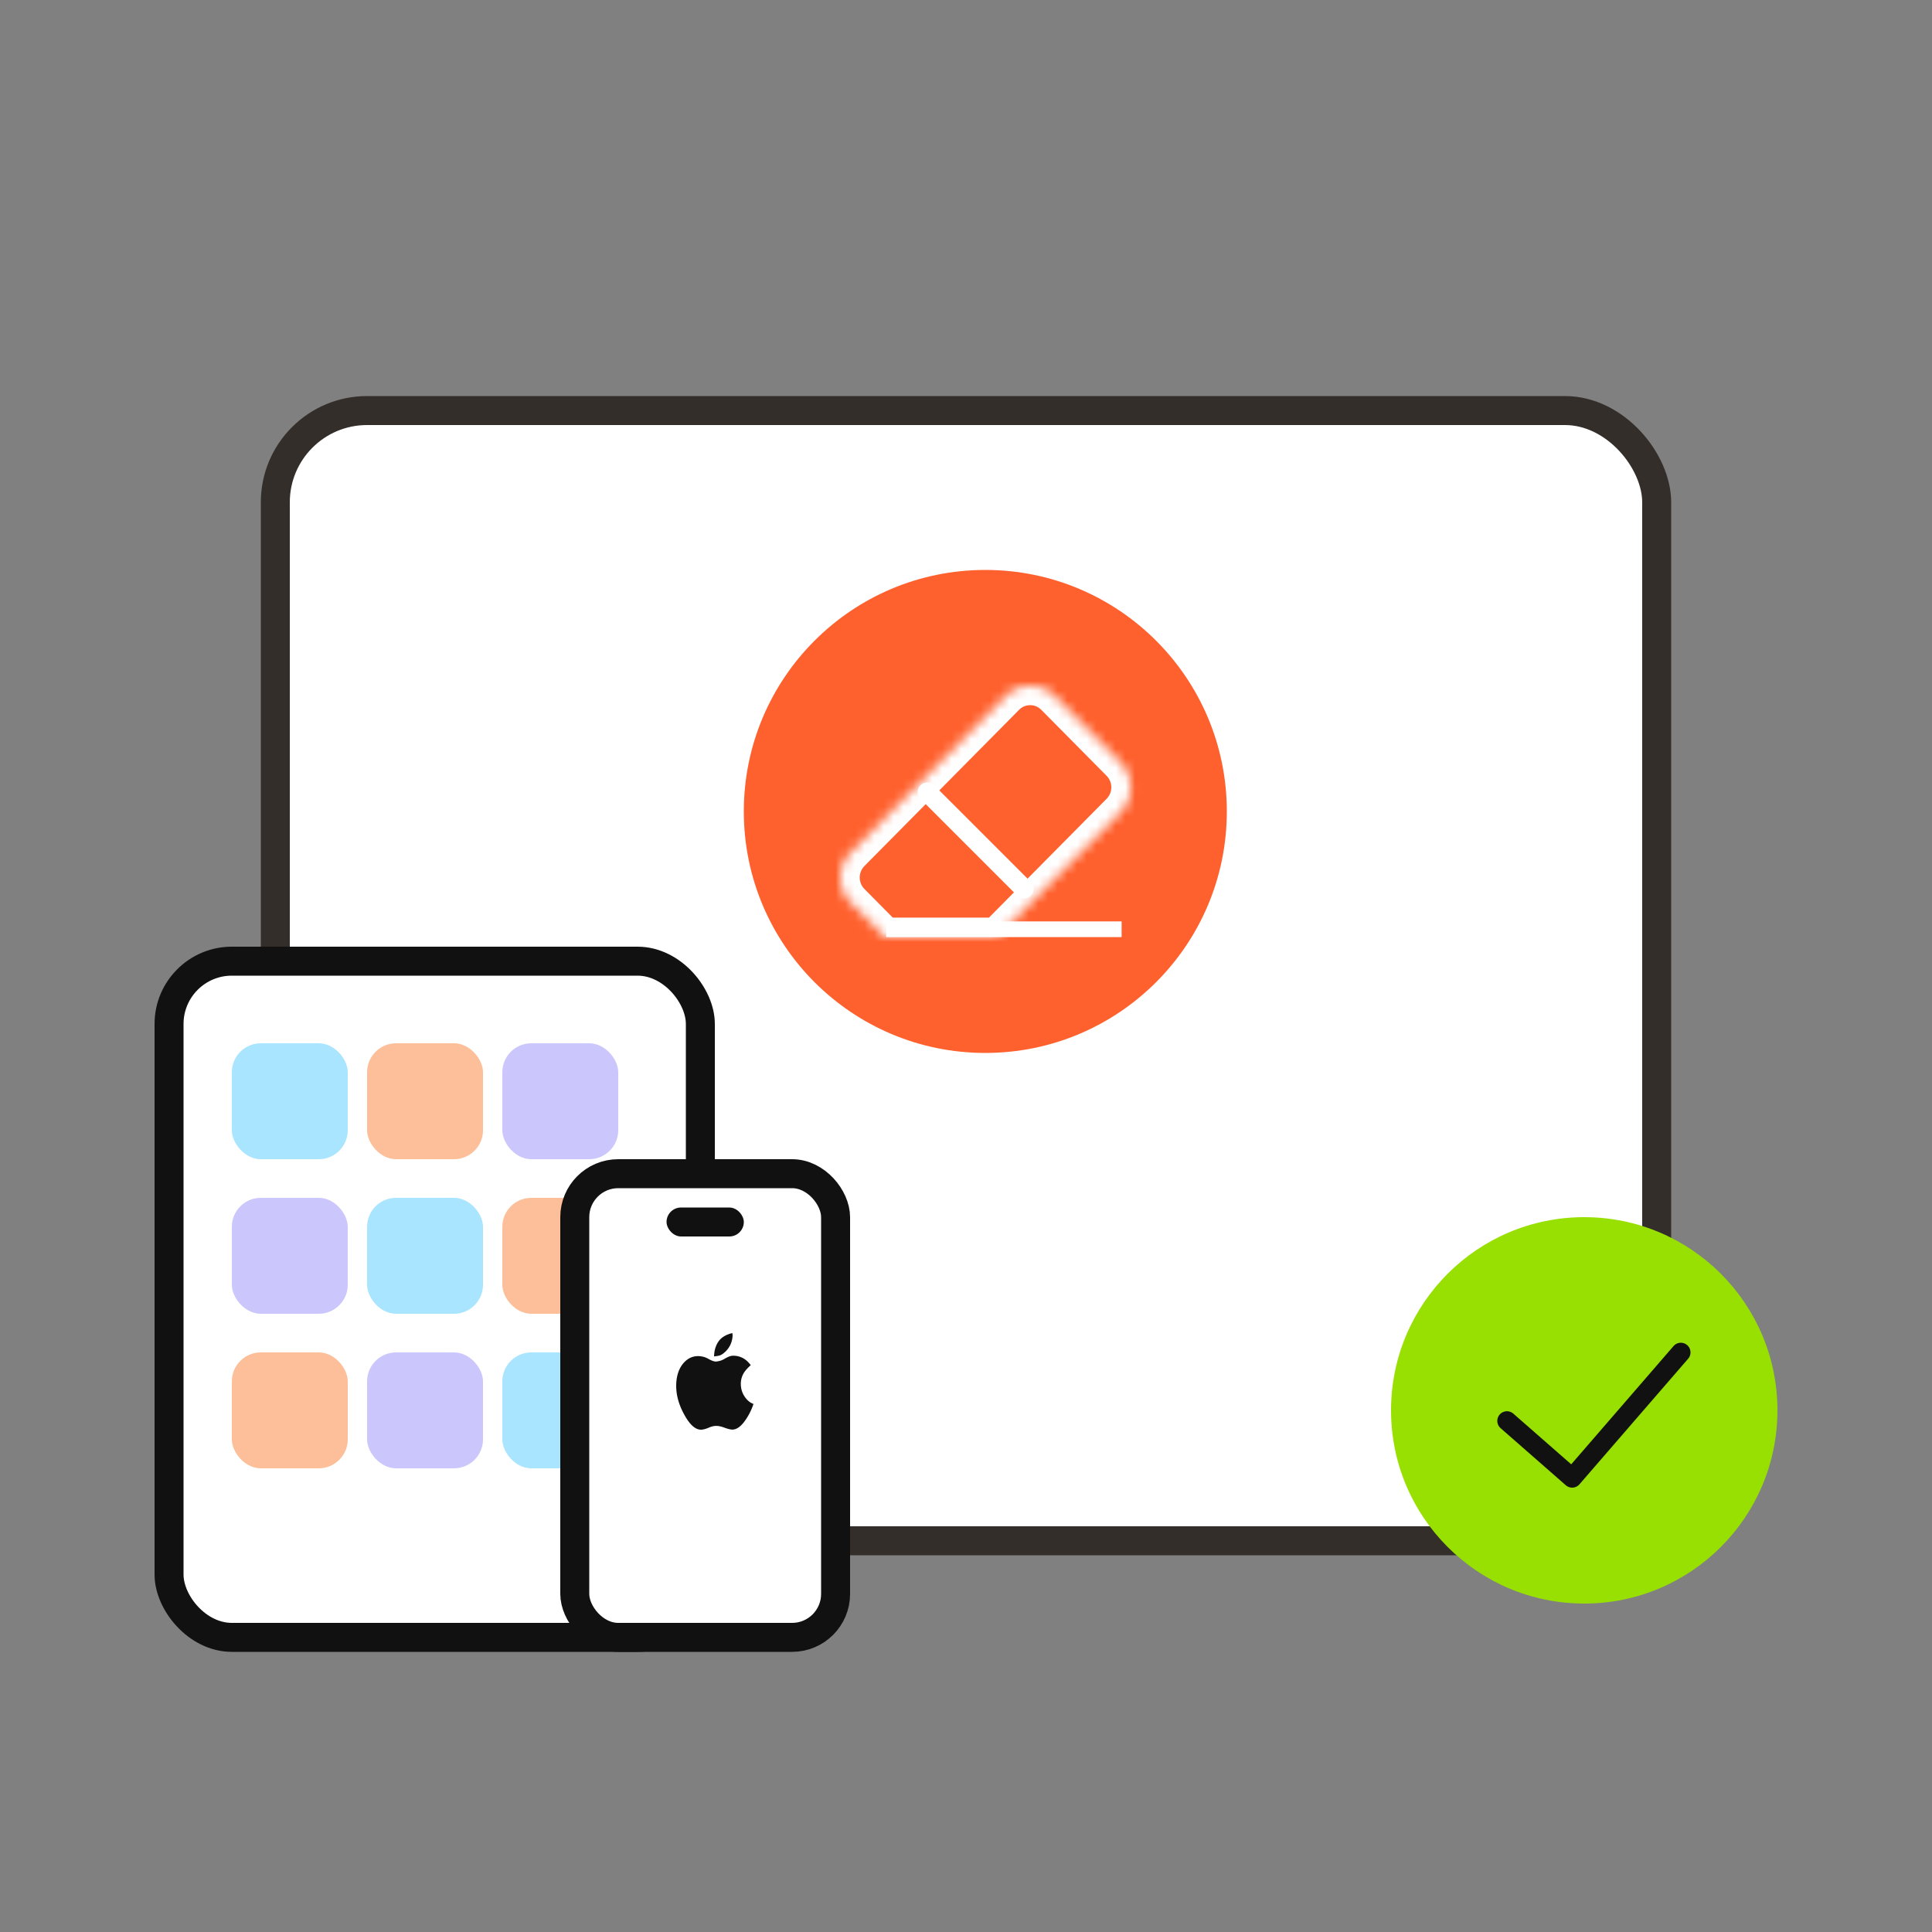 <svg width="200" height="200" fill="none" xmlns="http://www.w3.org/2000/svg"><rect width="100%" height="100%" fill="#808080" stroke="none"/><rect x="28.5" y="42.5" width="143" height="117" rx="9.5" fill="#fff" stroke="#332E2A" stroke-width="3"/><circle cx="102" cy="84" r="25" fill="#FF612E"/><mask id="a" fill="#fff"><path fill-rule="evenodd" clip-rule="evenodd" d="M103.212 96.992H91.585l-3.52-3.554a3.7 3.7 0 0 1 0-5.197l16.007-16.165a3.613 3.613 0 0 1 5.145 0l6.76 6.828a3.7 3.7 0 0 1 0 5.196l-12.765 12.892Z"/></mask><path d="m91.585 96.992-1.42 1.407.586.593h.834v-2Zm11.627 0v2h.834l.587-.593-1.421-1.407Zm-15.146-3.554 1.42-1.408-1.42 1.408Zm0-5.197-1.422-1.407 1.422 1.407Zm16.006-16.165-1.421-1.407 1.421 1.407Zm5.145 0-1.421 1.407 1.421-1.407Zm6.76 6.828 1.422-1.407-1.422 1.407Zm0 5.196-1.421-1.407 1.421 1.407ZM91.585 98.992h11.627v-4H91.585v4Zm1.422-3.407-3.52-3.555-2.843 2.815 3.52 3.555 2.843-2.815Zm-3.52-3.555a1.7 1.7 0 0 1 0-2.382l-2.843-2.814a5.7 5.7 0 0 0 0 8.01l2.843-2.814Zm0-2.382 16.006-16.165-2.842-2.814-16.007 16.165 2.843 2.814Zm16.006-16.165a1.613 1.613 0 0 1 2.303 0l2.842-2.814a5.612 5.612 0 0 0-7.987 0l2.842 2.814Zm2.303 0 6.76 6.828 2.843-2.814-6.761-6.828-2.842 2.814Zm6.76 6.828a1.7 1.7 0 0 1 0 2.382l2.843 2.814a5.701 5.701 0 0 0 0-8.01l-2.843 2.814Zm0 2.382-12.765 12.892 2.842 2.815 12.766-12.893-2.843-2.814Z" fill="#fff" mask="url(#a)"/><path d="m96 82 10 10" stroke="#fff" stroke-width="2" stroke-linecap="round" stroke-linejoin="round"/><path fill="#fff" d="M91.734 95.383h24.375v1.625H91.734z"/><circle cx="164" cy="146" r="20" fill="#98E001"/><path d="m156 147.091 6.75 5.909L174 140" stroke="#111" stroke-width="2" stroke-linecap="round" stroke-linejoin="round"/><rect x="17.5" y="99.5" width="55" height="70" rx="6.5" fill="#fff" stroke="#111" stroke-width="3"/><rect x="24" y="108" width="12" height="12" rx="3" fill="#A9E5FF"/><rect x="24" y="124" width="12" height="12" rx="3" fill="#CBC6FC"/><rect x="24" y="140" width="12" height="12" rx="3" fill="#FDBF99"/><rect x="38" y="108" width="12" height="12" rx="3" fill="#FDBF99"/><rect x="38" y="124" width="12" height="12" rx="3" fill="#A9E5FF"/><rect x="38" y="140" width="12" height="12" rx="3" fill="#CBC6FC"/><rect x="52" y="108" width="12" height="12" rx="3" fill="#CBC6FC"/><rect x="52" y="124" width="12" height="12" rx="3" fill="#FDBF99"/><rect x="52" y="140" width="12" height="12" rx="3" fill="#A9E5FF"/><rect x="59.5" y="121.5" width="27" height="48" rx="4.5" fill="#fff" stroke="#111" stroke-width="3"/><path d="M77.087 144.579c.266.389.57.641.913.755a6.46 6.46 0 0 1-.709 1.489c-.498.778-.99 1.167-1.475 1.167-.182 0-.45-.064-.806-.191-.33-.128-.618-.191-.864-.191s-.518.067-.816.201c-.31.127-.566.191-.767.191-.582 0-1.155-.513-1.718-1.539-.563-1.013-.845-2.009-.845-2.988 0-.906.214-1.647.64-2.224.44-.576.985-.865 1.632-.865.142 0 .3.019.476.056.174.037.356.105.543.206.2.114.366.193.495.236.13.044.23.066.301.066.084 0 .214-.02.389-.061.174-.04.35-.114.524-.221.188-.107.35-.188.485-.241.136-.054.275-.081.418-.081.453 0 .86.127 1.223.382.194.134.392.332.592.594-.297.268-.514.503-.65.704a2.158 2.158 0 0 0-.379 1.228c0 .489.133.932.398 1.327Zm-1.951-4.698c-.227.222-.434.366-.621.433a2 2 0 0 1-.248.055c-.1.017-.215.032-.345.045.007-.59.156-1.099.447-1.529.291-.429.77-.724 1.437-.885l.029.141v.111c0 .241-.055.513-.165.814a2.473 2.473 0 0 1-.534.815Z" fill="#111"/><rect x="69" y="125" width="8" height="3" rx="1.5" fill="#111"/></svg>